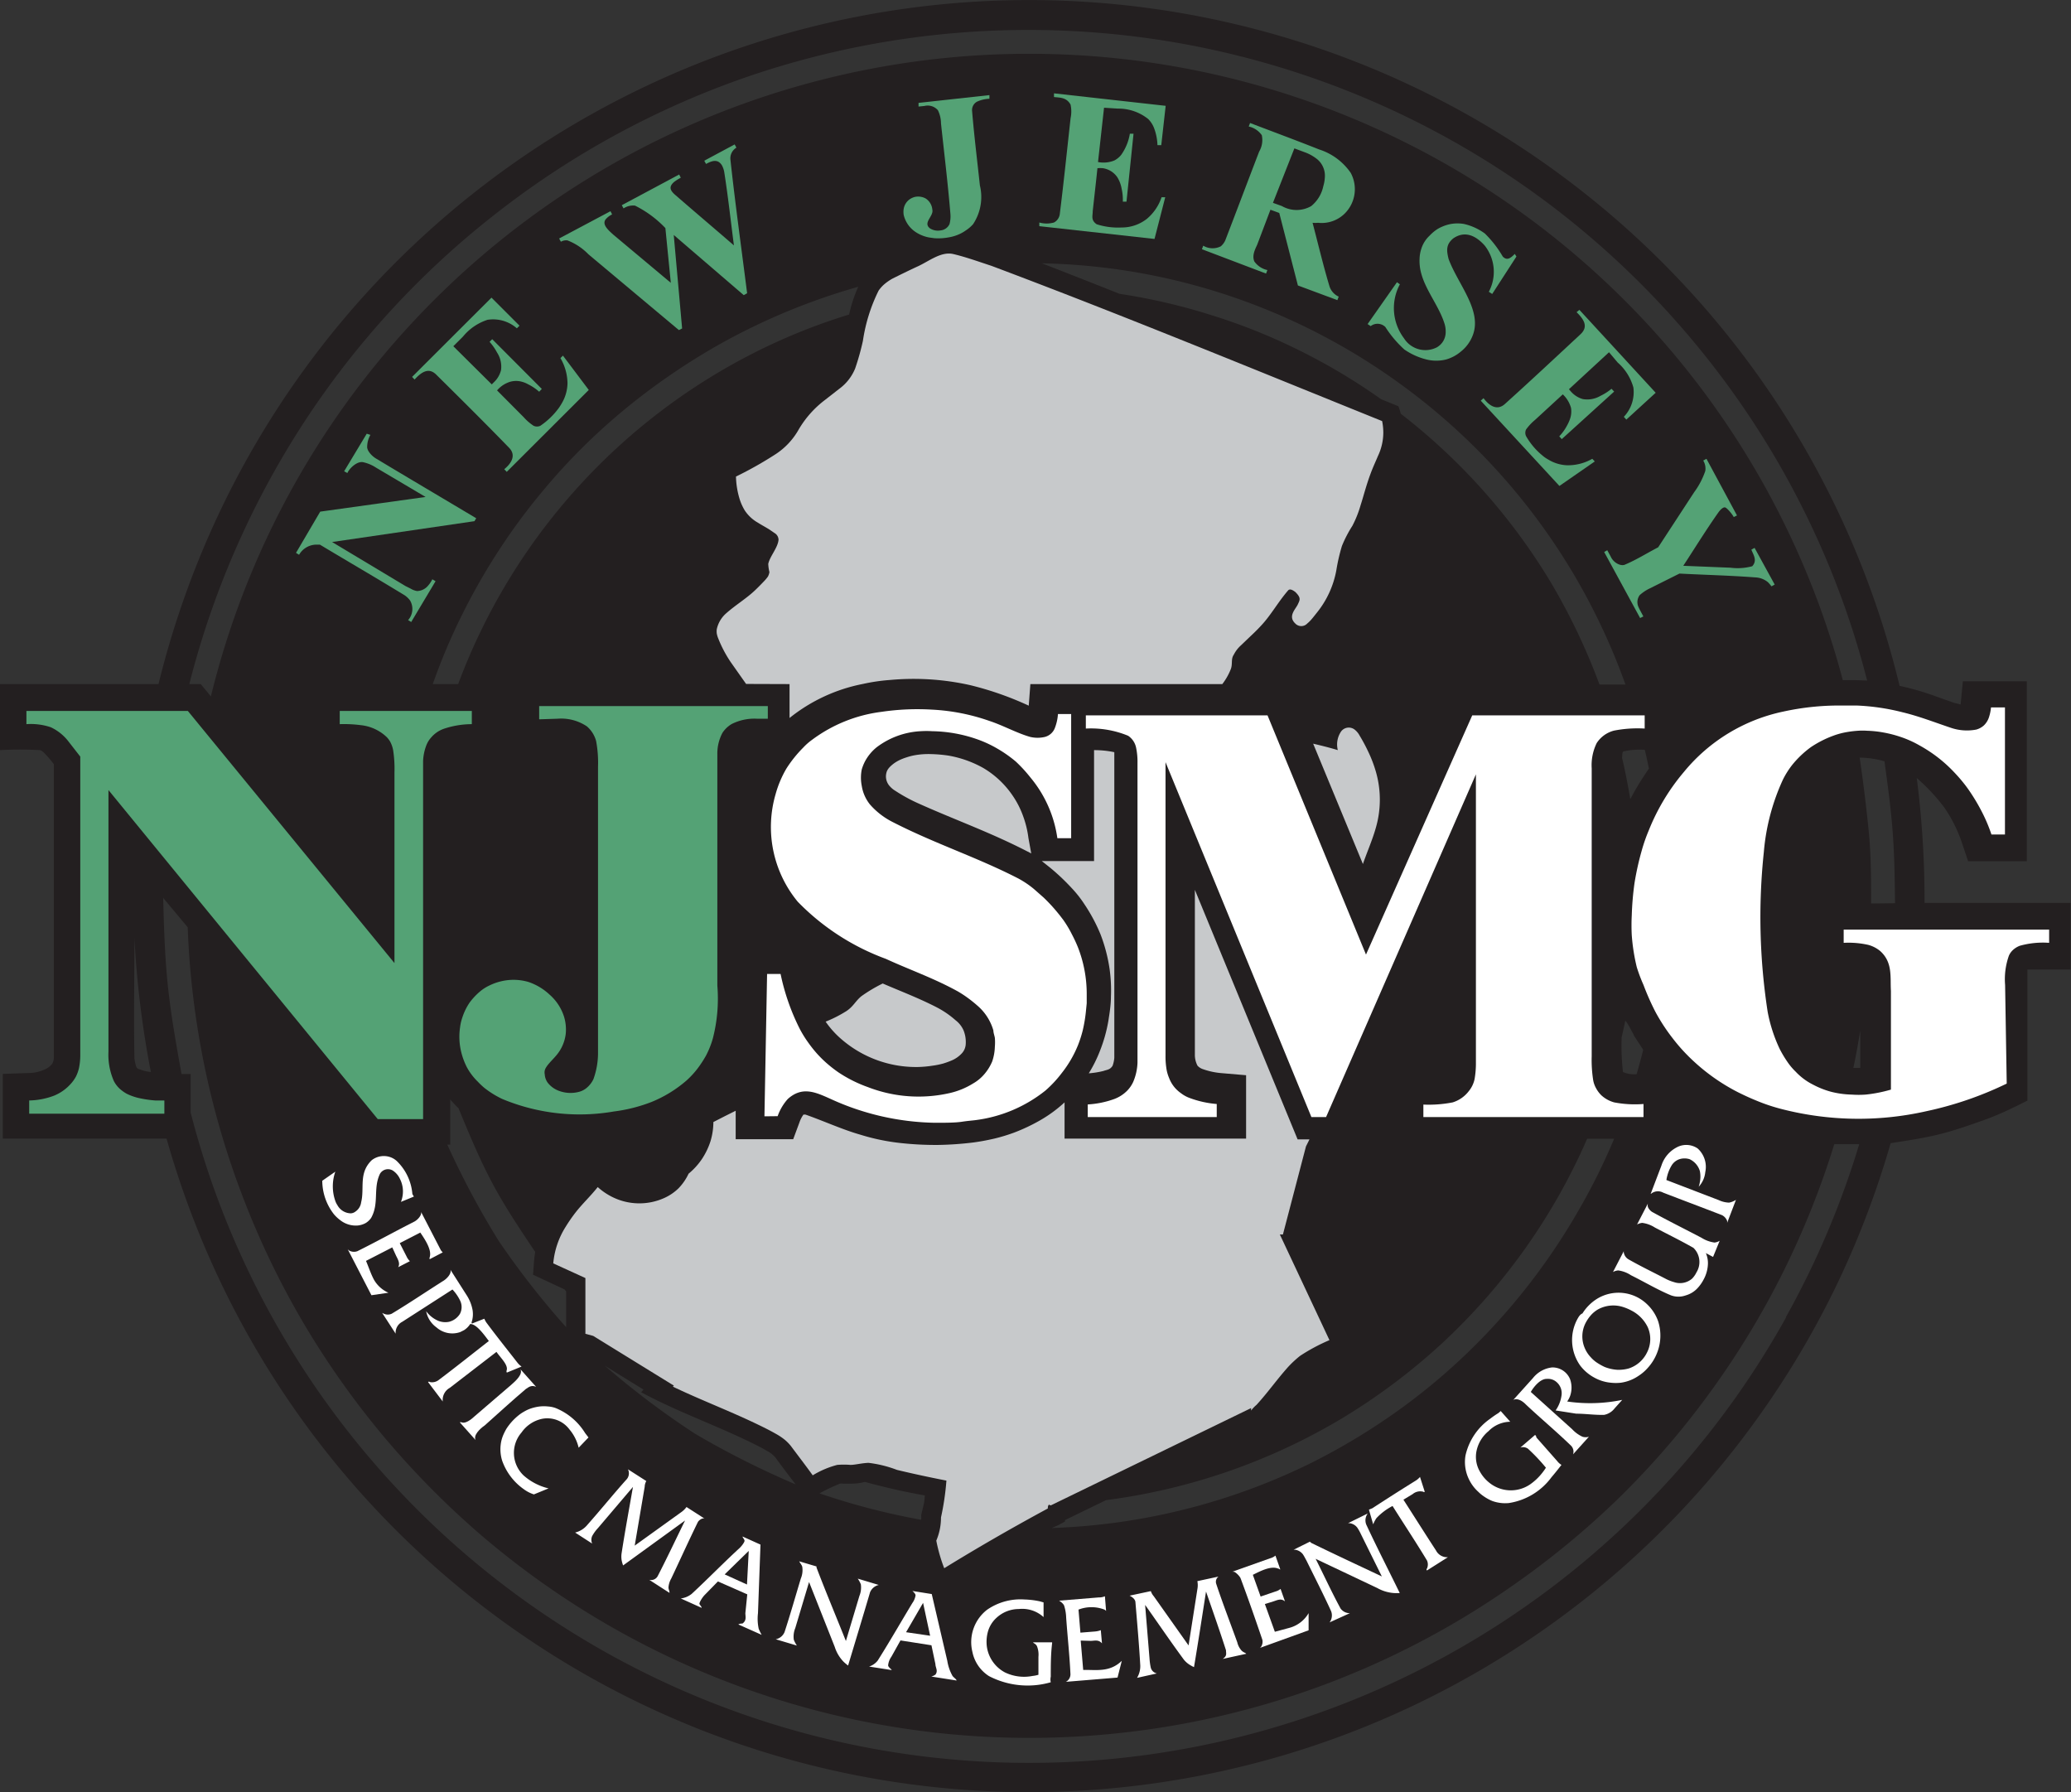<svg id="Layer_1" data-name="Layer 1" xmlns="http://www.w3.org/2000/svg" viewBox="0 0 141.12 122.1"><rect x="0" y="0" width="141.12" height="122.1" fill="#333333" stroke="none"/><defs><style>.cls-1{fill:#231f20;}.cls-1,.cls-2,.cls-3,.cls-4{fill-rule:evenodd;}.cls-2{fill:#c7c9cb;}.cls-3{fill:#54a275;}.cls-4{fill:#fff;}</style></defs><path class="cls-1" d="M19.08,101.33a61,61,0,0,0,20.27,23.79,61.06,61.06,0,0,0,69.35.15,60.93,60.93,0,0,0,15-14.66,61,61,0,0,0,5.38-9,61.85,61.85,0,0,0,3.76-9.83c1.09-.17,2.18-.33,3.25-.59s2.11-.63,3.15-1,2-.85,2.92-1.31c0-2.8,0-5.6,0-8.4,0-.18,0-.35,0-.53,1,0,2,0,2.94,0V75.41h-9.95a65.69,65.69,0,0,0-.53-8.51,13.05,13.05,0,0,1,1.87,2,9.68,9.68,0,0,1,1.22,2.45l.41,1.22h4V60.31h-4.36l-.15,1.58-.47-.12-.65-.23c-.34-.12-.87-.32-1.41-.49s-1.08-.31-1.63-.43A61,61,0,0,0,87.64,15.41a61,61,0,0,0-39.7,4.39,61.08,61.08,0,0,0-28.49,28A61.81,61.81,0,0,0,14.81,60.5H4V65A24.89,24.89,0,0,1,6.74,65a.64.64,0,0,1,.27.18,6.89,6.89,0,0,1,.67.78c0,6.67,0,13.33,0,20a.93.93,0,0,1-.1.39,1.31,1.31,0,0,1-.4.35A2.72,2.72,0,0,1,5.92,87l-1.72.06v4.41H15.36A61.9,61.9,0,0,0,19.08,101.33ZM76.13,117.8l.45-.24,0-.1,2.8-1.36a41.75,41.75,0,0,0,16.09-5.58,42.33,42.33,0,0,0,6.84-5.14,41.75,41.75,0,0,0,9.85-13.9H114A43.48,43.48,0,0,1,111.2,97a43.49,43.49,0,0,1-7.7,9.54,41.94,41.94,0,0,1-4.78,3.85,44.09,44.09,0,0,1-5.29,3.14A43.21,43.21,0,0,1,75.68,118Zm-24.77-6.23a57,57,0,0,1-6.14-4.63l2.64,1.63-.16.18c2.6,1.4,5.27,2.3,7.92,3.64.26.13.51.27.68.37a1.83,1.83,0,0,1,.55.44q.67.92,1.38,1.83A59.64,59.64,0,0,1,51.36,111.57ZM38,98.45a57.33,57.33,0,0,1-3.51-6.57h.2V88.8a7.7,7.7,0,0,0,.56.59c.71,1.72,1.42,3.44,2.29,5.08s1.91,3.18,2.94,4.72c-.09.52-.1,1-.15,1.55l2.14,1,.12.14v2.44A56.19,56.19,0,0,1,38,98.45ZM54.83,38.22A41.56,41.56,0,0,0,35.23,60.5H33.5a40.92,40.92,0,0,1,2-4.73,43,43,0,0,1,2.56-4.47,42.34,42.34,0,0,1,3.07-4.12,41.61,41.61,0,0,1,3.54-3.73,42.9,42.9,0,0,1,4-3.29A45.46,45.46,0,0,1,53,37.37a43.75,43.75,0,0,1,9.49-3.94,9.71,9.71,0,0,0-.62,1.89A40.81,40.81,0,0,0,54.83,38.22Zm28.79-5.34A43.12,43.12,0,0,1,99.36,40a43.17,43.17,0,0,1,11.69,12.69,43.61,43.61,0,0,1,3.72,7.84H113a42.69,42.69,0,0,0-3.34-7A41.63,41.63,0,0,0,99.46,42.08a5,5,0,0,0-.16-.51l-1.18-.48a41.36,41.36,0,0,0-5.54-3.31,40.3,40.3,0,0,0-6-2.41,40.87,40.87,0,0,0-6.28-1.46c-1.77-.7-3.53-1.4-5.3-2.08A43,43,0,0,1,83.62,32.88Zm30.93,32.54c0-.11,0-.32.11-.34a5.05,5.05,0,0,1,1.43-.1c.1.42.19.85.28,1.28a19,19,0,0,0-1.27,2.08c-.16-.94-.34-1.88-.56-2.81Zm.78,19c.21.33.43.65.65,1-.14.56-.29,1.11-.45,1.66a1.92,1.92,0,0,1-.93-.15,15.61,15.61,0,0,1-.09-2.37c.09-.37.17-.75.25-1.13C115,83.71,115.13,84.05,115.33,84.38Zm10.38,19.24a59,59,0,0,1-65.36,28.71A59,59,0,0,1,17,89.69V87.07l-.62,0c-.36-2-.72-4-.93-6s-.27-4-.32-6l1.67,2a57.19,57.19,0,0,0,3.79,18.46,57.1,57.1,0,0,0,4.11,8.52,57.84,57.84,0,0,0,5.46,7.72,58.7,58.7,0,0,0,6.65,6.73,57.91,57.91,0,0,0,7.67,5.54,57.41,57.41,0,0,0,36.35,7.87,57.21,57.21,0,0,0,26.27-10,57.6,57.6,0,0,0,7.27-6,56.82,56.82,0,0,0,6.17-7.16,57.51,57.51,0,0,0,4.92-8.08A58.29,58.29,0,0,0,129,91.85c.57,0,1.13,0,1.7,0A59.42,59.42,0,0,1,125.71,103.62Zm5.8-28.21c0-1.66,0-3.32-.17-5s-.37-3.3-.61-4.94a6.46,6.46,0,0,1,1.69.25c.22,1.61.44,3.21.56,4.82s.14,3.24.16,4.85Zm-1.07-15.22-.86,0A57.49,57.49,0,0,0,118,37.93,57.39,57.39,0,0,0,61,19.08,57.4,57.4,0,0,0,38.45,30,57.44,57.44,0,0,0,18.38,61.34l-.69-.84h-.78a59.47,59.47,0,0,1,7.78-17.78A58.75,58.75,0,0,1,37.82,28.43a59,59,0,0,1,17-9.27,59.09,59.09,0,0,1,28.84-2.45,59.13,59.13,0,0,1,9.45,2.37,59,59,0,0,1,17.09,9.19,59.35,59.35,0,0,1,13.19,14.25,58.79,58.79,0,0,1,7.85,17.74ZM14.14,86.91a2.51,2.51,0,0,1-.44-.1l-.26-.09a.3.3,0,0,1-.13-.11,2.73,2.73,0,0,1-.14-.62c-.05-2.73,0-5.46,0-8.19a65.79,65.79,0,0,0,1.12,9.13ZM130.77,85.4v1.25l-.47,0c.18-.84.33-1.69.47-2.54ZM66.93,116.48l-.15.64a1.71,1.71,0,0,1,0,.32,47.73,47.73,0,0,1-6.93-1.8,12.49,12.49,0,0,1,1.39-.66.57.57,0,0,1,.22,0c.14,0,.37,0,.61,0a4,4,0,0,0,.6-.06l.28-.06c1.35.37,2.71.68,4.08.92C67,116.05,67,116.26,66.93,116.48Z" transform="translate(-4.01 -13.89)"/><path class="cls-2" d="M53.4,89.94l-.78.4a4.54,4.54,0,0,1-.2,1.32,4.92,4.92,0,0,1-.58,1.2,4.71,4.71,0,0,1-.91,1,3.62,3.62,0,0,1-.69,1,3.37,3.37,0,0,1-1,.67,4.13,4.13,0,0,1-3.5-.08,4.37,4.37,0,0,1-1-.68c-.49.62-1.06,1.15-1.51,1.73a11.16,11.16,0,0,0-.69,1,5.58,5.58,0,0,0-.83,2.47l2.19,1v3.8l.53.14,5.5,3.39-.07.07c2.09,1,4.24,1.79,6.36,2.86.28.14.55.29.76.41a4.2,4.2,0,0,1,.52.36,3.11,3.11,0,0,1,.4.41c.49.66,1,1.32,1.49,2a6.22,6.22,0,0,1,1.67-.71,5.28,5.28,0,0,1,.9,0c.31,0,.75-.12,1.23-.14a8.1,8.1,0,0,1,1.94.48c1.12.27,2.25.51,3.37.73a17.88,17.88,0,0,1-.37,2.51,4,4,0,0,1-.32,1.58,10.82,10.82,0,0,0,.54,1.88c2.34-1.44,4.69-2.79,7.06-4.07,0-.09,0-.17.07-.26l.13.05,13.65-6.63V110a2.21,2.21,0,0,1,.37-.39h0c.77-.84,1.38-1.72,2.16-2.59a7.2,7.2,0,0,1,.81-.75,12.53,12.53,0,0,1,2-1.07L91.22,98l.21,0L93,92l.24-.48h-.81l-7-17q0,5.61,0,11.22a1.58,1.58,0,0,0,.18.76.86.86,0,0,0,.38.24,5,5,0,0,0,1.29.27l1.64.14v4.32H76.55V89a9.17,9.17,0,0,1-1.68,1.23,12.41,12.41,0,0,1-1.76.83,12.19,12.19,0,0,1-1.31.4c-.4.09-.8.18-1.45.27a22.55,22.55,0,0,1-2.43.17,21.91,21.91,0,0,1-2.45-.12,14.49,14.49,0,0,1-2.84-.58c-1.2-.34-2.51-.94-3.74-1.37h-.13a2,2,0,0,0-.27.52l-.43,1.16H54.14l0-1.94Z" transform="translate(-4.01 -13.89)"/><path class="cls-2" d="M57.81,60.5v2.31a11.5,11.5,0,0,1,5-2.32,12.76,12.76,0,0,1,1.84-.27,17.6,17.6,0,0,1,5.46.35,21.69,21.69,0,0,1,4,1.4l.11-1.47H87.3a4.19,4.19,0,0,0,.57-1c.15-.36,0-.7.21-1a2.14,2.14,0,0,1,.49-.64l.47-.45c.23-.22.58-.54.89-.88.69-.73,1.15-1.6,1.86-2.42.13-.13.33,0,.49.12.4.4.31.53.16.85s-.69.8-.17,1.29a.56.56,0,0,0,.82,0,2.23,2.23,0,0,0,.24-.23c.11-.12.25-.3.4-.49a6.42,6.42,0,0,0,1.34-2.91,12.63,12.63,0,0,1,.38-1.65,8.36,8.36,0,0,1,.71-1.37,7.43,7.43,0,0,0,.56-1.4c.19-.58.38-1.35.68-2.15.16-.44.36-.86.5-1.2a3.75,3.75,0,0,0,.37-1.61,4.13,4.13,0,0,0-.08-.78C89.32,39,80.43,35.33,71.56,32c-.86-.28-1.74-.6-2.59-.8s-1.69.52-2.49.87c-.56.26-1.11.53-1.67.81a3.54,3.54,0,0,0-.51.35,2.3,2.3,0,0,0-.42.46,11.4,11.4,0,0,0-1.07,3.42A16.82,16.82,0,0,1,62.28,39a3.23,3.23,0,0,1-1.08,1.38l-1,.78a6.9,6.9,0,0,0-1.77,2,4.83,4.83,0,0,1-1.56,1.67,25.63,25.63,0,0,1-2.71,1.53,5.65,5.65,0,0,0,.27,1.6,3.53,3.53,0,0,0,.33.71,2.61,2.61,0,0,0,.89.83c.25.16.52.3.79.47l.35.24a.54.54,0,0,1,.27.46c-.05.55-.59,1.12-.7,1.64a2.72,2.72,0,0,0,.08.56,1.05,1.05,0,0,1-.1.3,2.68,2.68,0,0,1-.2.25c-.14.15-.39.41-.65.66-.6.58-1.32,1-2,1.6a2,2,0,0,0-.64,1.09,1.22,1.22,0,0,0,0,.27,1.64,1.64,0,0,0,.11.37A8.34,8.34,0,0,0,53.8,59l1.05,1.49Z" transform="translate(-4.01 -13.89)"/><path class="cls-2" d="M96.88,72.76c.29-.84.66-1.67.89-2.5a6.88,6.88,0,0,0,0-3.77,8.79,8.79,0,0,0-.53-1.39A11.71,11.71,0,0,0,96.65,64a1.27,1.27,0,0,0-.31-.38.65.65,0,0,0-.94.1A1.57,1.57,0,0,0,95.17,65c-.56-.17-1.12-.31-1.68-.44Z" transform="translate(-4.01 -13.89)"/><path class="cls-2" d="M61.41,84.75a7.77,7.77,0,0,0,5.14,1.84,7.61,7.61,0,0,0,1-.09,5.33,5.33,0,0,0,.74-.15,5.62,5.62,0,0,0,.6-.22,2,2,0,0,0,.63-.44,1,1,0,0,0,.29-.59,2.13,2.13,0,0,0-.14-1,1.75,1.75,0,0,0-.54-.69,6.33,6.33,0,0,0-1.24-.86c-1.23-.64-2.48-1.11-3.73-1.65a10.16,10.16,0,0,0-1.46.87c-.39.32-.54.69-1,1a8.76,8.76,0,0,1-1.43.73A6.24,6.24,0,0,0,61.41,84.75Z" transform="translate(-4.01 -13.89)"/><path class="cls-2" d="M78.56,72.56H75l.58.46A15,15,0,0,1,77,74.36a7.76,7.76,0,0,1,.89,1.12A11.55,11.55,0,0,1,79,77.55a11,11,0,0,1,.62,2.37,10.38,10.38,0,0,1,.09,1.88c0,.58-.1,1.16-.17,1.62a10.23,10.23,0,0,1-.59,2.1,9.13,9.13,0,0,1-.75,1.5,6.05,6.05,0,0,0,1-.16c.24-.09.44-.07.62-.35a2,2,0,0,0,.12-.55c0-.14,0-.29,0-.43,0-6.8,0-13.59,0-20.39A6.59,6.59,0,0,0,78.56,65Z" transform="translate(-4.01 -13.89)"/><path class="cls-2" d="M74.09,71a6.75,6.75,0,0,0-.37-1.52A6.12,6.12,0,0,0,73,68.08a6.26,6.26,0,0,0-2-1.87,7.44,7.44,0,0,0-2.38-.84,9.53,9.53,0,0,0-1.17-.1,5.34,5.34,0,0,0-1.12.08,3.91,3.91,0,0,0-.54.14,3.62,3.62,0,0,0-.51.2,2.69,2.69,0,0,0-.35.21c-.45.34-.52.54-.55.83a1,1,0,0,0,.29.76,1.51,1.51,0,0,0,.33.27,11.32,11.32,0,0,0,1.68.91c2.52,1.13,5,2,7.6,3.37Z" transform="translate(-4.01 -13.89)"/><path class="cls-3" d="M32.84,90.14c0-8.14,0-16.27,0-24.4a3.37,3.37,0,0,1,.23-1.09,1.7,1.7,0,0,1,.31-.5,2,2,0,0,1,.86-.6,6,6,0,0,1,1.92-.32v-.9h-9v.9a8.86,8.86,0,0,1,1.45.07,3,3,0,0,1,1.75.81,1.7,1.7,0,0,1,.23.3,2,2,0,0,1,.21.6,8.28,8.28,0,0,1,.09,1.5v13L16.81,62.33h-11v.9a4.26,4.26,0,0,1,1.66.21,3.28,3.28,0,0,1,1.23,1l.78,1q0,10.17,0,20.34a4.26,4.26,0,0,1-.09.89,2.56,2.56,0,0,1-.21.58,2.47,2.47,0,0,1-.36.5,3.09,3.09,0,0,1-1.12.79,5,5,0,0,1-1.7.33v.9h9.21v-.9l-.62,0a7.55,7.55,0,0,1-1-.14,3.78,3.78,0,0,1-.95-.32,2.7,2.7,0,0,1-.33-.22,1.89,1.89,0,0,1-.54-.64,4.44,4.44,0,0,1-.37-2V67.72L29.75,90.14Z" transform="translate(-4.01 -13.89)"/><path class="cls-3" d="M42,62.86a3.14,3.14,0,0,1,2,.52,2,2,0,0,1,.63,1,8,8,0,0,1,.13,1.75c0,6.49,0,13,0,19.47a5.26,5.26,0,0,1-.31,1.81A1.74,1.74,0,0,1,44,88a1.35,1.35,0,0,1-.61.3,2.26,2.26,0,0,1-1.33-.1,1.72,1.72,0,0,1-.72-.53,1.07,1.07,0,0,1-.21-.58.59.59,0,0,1,0-.26c.06-.3.49-.68.76-1a2.77,2.77,0,0,0,.67-1.5,3,3,0,0,0-.11-1.15,3.34,3.34,0,0,0-1-1.53A3.92,3.92,0,0,0,40,80.79a3.68,3.68,0,0,0-1.06-.14,3.78,3.78,0,0,0-1.61.4,2.86,2.86,0,0,0-.57.36,4.42,4.42,0,0,0-.75.79,4,4,0,0,0-.49,1,3.24,3.24,0,0,0-.16.68,4.41,4.41,0,0,0,.08,1.7,4.81,4.81,0,0,0,.37,1,4,4,0,0,0,.75,1A5.12,5.12,0,0,0,37,88a6.3,6.3,0,0,0,1.24.77,13.7,13.7,0,0,0,7.6.85,10.78,10.78,0,0,0,2.57-.65A8.52,8.52,0,0,0,50.8,87.5a6,6,0,0,0,.76-.83,7.55,7.55,0,0,0,.57-.88,6.06,6.06,0,0,0,.46-1.17,10.87,10.87,0,0,0,.3-3.58c0-5.26,0-10.52,0-15.78a3,3,0,0,1,.35-1.44,1.92,1.92,0,0,1,.63-.6,3.44,3.44,0,0,1,1.73-.36h.73V62H40.75v.9Z" transform="translate(-4.01 -13.89)"/><path class="cls-4" d="M57,89.94a3.47,3.47,0,0,1,.69-1.17c1-.9,1.92-.45,2.93,0a17.7,17.7,0,0,0,7.09,1.62c.69,0,1.38,0,1.84-.07s.72-.08,1-.12a9.55,9.55,0,0,0,4.69-2A7.94,7.94,0,0,0,76.36,87a7.72,7.72,0,0,0,1.11-1.91,8,8,0,0,0,.32-1A10,10,0,0,0,78,82.85l.06-.6c0-.2,0-.4,0-.69a8.72,8.72,0,0,0-.6-3.13,9.43,9.43,0,0,0-.41-.88,7.42,7.42,0,0,0-.6-1c-.11-.14-.21-.28-.32-.41a11.58,11.58,0,0,0-1-1.09l-.67-.59a6.45,6.45,0,0,0-1.07-.72c-2.84-1.46-5.69-2.37-8.57-3.85a5.09,5.09,0,0,1-1.54-1.2,2.7,2.7,0,0,1-.55-1.26,2.83,2.83,0,0,1,0-1.11,3.07,3.07,0,0,1,.23-.57,3.13,3.13,0,0,1,.78-.94,5.42,5.42,0,0,1,3-1.1,6.08,6.08,0,0,1,.8,0,9.69,9.69,0,0,1,3,.53,7.94,7.94,0,0,1,1.42.65,8.75,8.75,0,0,1,1.27.89,9.82,9.82,0,0,1,1,1.09A8.25,8.25,0,0,1,76.06,71H77V62.54h-.9a3.21,3.21,0,0,1-.23,1,1,1,0,0,1-.66.56,2.19,2.19,0,0,1-1,0c-.89-.25-1.86-.79-2.78-1.09a13.9,13.9,0,0,0-3.92-.77,16.69,16.69,0,0,0-3.43.15,10,10,0,0,0-4.74,1.91,4,4,0,0,0-.6.53,8.44,8.44,0,0,0-1.14,1.42A7.25,7.25,0,0,0,56.86,68a8,8,0,0,0,1.51,7.33,16.12,16.12,0,0,0,6,3.89c1.63.75,3.26,1.31,4.91,2.22a7.66,7.66,0,0,1,.7.46c.22.16.44.34.61.49A3.51,3.51,0,0,1,71.7,84.1c0,.16.07.33.1.5a3.52,3.52,0,0,1,0,.61,3.38,3.38,0,0,1-.18,1,3.26,3.26,0,0,1-.53.86,2.85,2.85,0,0,1-.77.64,5.18,5.18,0,0,1-1.57.65,9.55,9.55,0,0,1-5.6-.4,9.12,9.12,0,0,1-2-1,8.94,8.94,0,0,1-.82-.64,7.7,7.7,0,0,1-.7-.7,8.68,8.68,0,0,1-.55-.7,7.84,7.84,0,0,1-.57-.92,15.1,15.1,0,0,1-1.31-3.75h-.92l-.18,9.7Z" transform="translate(-4.01 -13.89)"/><path class="cls-4" d="M104.58,66.65c0,6.59,0,13.17,0,19.76a6.2,6.2,0,0,1-.09,1,1.9,1.9,0,0,1-.4.83A2.19,2.19,0,0,1,103,89a8.5,8.5,0,0,1-2,.15V90h15v-.89A7.47,7.47,0,0,1,114,89a2.13,2.13,0,0,1-.87-.48,2,2,0,0,1-.36-.48,1.73,1.73,0,0,1-.2-.56,8.82,8.82,0,0,1-.1-1.62c0-6.54,0-13.08,0-19.62a3.42,3.42,0,0,1,.34-1.72,2,2,0,0,1,1.18-.85,8.35,8.35,0,0,1,2.09-.14v-.9H104.33l-7.24,16.3-6.71-16.3H78v.9a6.64,6.64,0,0,1,2.88.49,1.28,1.28,0,0,1,.54.79,4.68,4.68,0,0,1,.1,1.07c0,6.8,0,13.61,0,20.42a3.67,3.67,0,0,1-.29,1.3,2.13,2.13,0,0,1-.41.6,2.43,2.43,0,0,1-.88.57,6.33,6.33,0,0,1-1.81.37V90h8.79v-.89a6.81,6.81,0,0,1-1.82-.4,2.2,2.2,0,0,1-.61-.33,2.28,2.28,0,0,1-.49-.46,2.24,2.24,0,0,1-.33-.59,2.61,2.61,0,0,1-.19-.71,5.13,5.13,0,0,1-.05-.8v-20L93.37,90h1Z" transform="translate(-4.01 -13.89)"/><path class="cls-4" d="M140.64,81a4.78,4.78,0,0,1,.26-2,1.2,1.2,0,0,1,.23-.34,1.45,1.45,0,0,1,.51-.33,5.83,5.83,0,0,1,2-.2v-.9h-14v.9a6.09,6.09,0,0,1,1.68.14,2.16,2.16,0,0,1,.81.42c.87.78.67,1.8.73,2.72v6.72a9.62,9.62,0,0,1-1.73.34,6.64,6.64,0,0,1-.94,0,6.37,6.37,0,0,1-1.36-.18,5.81,5.81,0,0,1-1.26-.49,4.21,4.21,0,0,1-1.2-.89,4.3,4.3,0,0,1-.48-.55,7.93,7.93,0,0,1-.61-1,10.39,10.39,0,0,1-.82-2.53,42.26,42.26,0,0,1-.26-10.89,14.69,14.69,0,0,1,1.3-4.93,5.79,5.79,0,0,1,.63-1,6.74,6.74,0,0,1,1.27-1.21,7.14,7.14,0,0,1,1.5-.77,5.14,5.14,0,0,1,.7-.21,7.09,7.09,0,0,1,1-.14,4.59,4.59,0,0,1,.65,0,7.29,7.29,0,0,1,1.11.12,8,8,0,0,1,1.1.28,7.15,7.15,0,0,1,1.35.6,9.56,9.56,0,0,1,2.38,1.85c.18.19.36.39.53.6a8.61,8.61,0,0,1,.57.77,13,13,0,0,1,.77,1.31,10.93,10.93,0,0,1,.65,1.54h.92V62.09h-.95a3.14,3.14,0,0,1-.15.7,1.36,1.36,0,0,1-.33.52,1.28,1.28,0,0,1-.53.29,3.38,3.38,0,0,1-1.69-.11c-1.11-.37-2.17-.79-3.33-1.07a15.08,15.08,0,0,0-3.13-.46c-.35,0-.7,0-1.14,0a17.76,17.76,0,0,0-3.84.41,11.92,11.92,0,0,0-6.79,4.12,14.4,14.4,0,0,0-2.4,4,11.31,11.31,0,0,0-.47,1.35,19.42,19.42,0,0,0-.49,2.2,20,20,0,0,0-.19,2.22,13,13,0,0,0,0,1.35,13.24,13.24,0,0,0,.34,2.17A10.81,10.81,0,0,0,116,81a17.23,17.23,0,0,0,.8,1.81,12.62,12.62,0,0,0,1.17,1.8,12.16,12.16,0,0,0,1.45,1.59,13.39,13.39,0,0,0,3,2.1c.44.22.9.43,1.25.57a12.36,12.36,0,0,0,1.61.55,21,21,0,0,0,10,.18,24,24,0,0,0,5.47-1.88Z" transform="translate(-4.01 -13.89)"/><path class="cls-4" d="M32.11,95.25A3.52,3.52,0,0,0,31.05,93a1.29,1.29,0,0,0-.37-.24,1.34,1.34,0,0,0-1.34.18c-.91.88-.48,1.9-.72,2.86a.9.9,0,0,1-.39.64.57.57,0,0,1-.31.12A1.06,1.06,0,0,1,27,96a1.21,1.21,0,0,1-.14-.28,3,3,0,0,1,0-2l-.89.62a3.73,3.73,0,0,0,.8,2.29,2.65,2.65,0,0,0,.43.4,1.71,1.71,0,0,0,1.17.36,1.41,1.41,0,0,0,.56-.17,1.23,1.23,0,0,0,.37-.35c.56-1,.12-2,.6-3a.63.63,0,0,1,.94-.18,1.34,1.34,0,0,1,.42.52,1.88,1.88,0,0,1,.19,1.11,1.93,1.93,0,0,1-.12.46l.88-.36A1.5,1.5,0,0,0,32.11,95.25Z" transform="translate(-4.01 -13.89)"/><path class="cls-4" d="M31,99.45c.13.26.29.53.14.78v0l.8-.41a1.09,1.09,0,0,1-.23-.33l-.46-.9,1.4-.72c.37.54.77,1.18.65,1.64,0,.06-.06.12,0,.17l.88-.46a.87.87,0,0,1-.13-.15l-1.35-2.61h0c.07.21-.23.56-.49.68-1.28.65-2.56,1.36-3.85,2a.67.67,0,0,1-.46,0A.41.41,0,0,1,27.7,99h0l1.62,3.14,1.16-.17v0a2.11,2.11,0,0,1-1-.91c-.21-.4-.35-.84-.53-1.26l1.79-.92Z" transform="translate(-4.01 -13.89)"/><path class="cls-4" d="M36.14,104a1.76,1.76,0,0,0,.07-.86,2.77,2.77,0,0,0-.4-1L34.7,100.4h0c.1.25-.24.63-.53.79-1.15.73-2.32,1.52-3.47,2.21a.63.63,0,0,1-.53,0,.67.67,0,0,1-.12-.06h0l.92,1.42,0,0a.83.83,0,0,1,.45-.81l3.42-2.2a2.92,2.92,0,0,1,.51.73,1,1,0,0,1,0,.93,1.22,1.22,0,0,1-.74.54,1.29,1.29,0,0,1-.72-.06,2,2,0,0,1-.84-.66,1.75,1.75,0,0,0,.7,1.1,1.63,1.63,0,0,0,1.62.32l.26-.13a1.39,1.39,0,0,0,.42-.42c.42,0,.91.68,1.27,1.16-1.13.88-2.28,1.8-3.41,2.65a.74.74,0,0,1-.59.15s-.1-.07-.14,0l1,1.32h0a.94.94,0,0,1,.48-.93L37.84,106c.26.38.74.82.71,1.18,0,.06-.06.16,0,.23l1-.41a1.33,1.33,0,0,1-.3-.29c-.71-.91-1.44-1.82-2.12-2.74a2.53,2.53,0,0,1-.12-.23l-.84.33Z" transform="translate(-4.01 -13.89)"/><path class="cls-4" d="M36.37,110.37c-.28.27-.65.52-.88.44-.05,0-.1-.06-.14,0l1.07,1.2h0c-.17-.32.27-.76.62-1,.93-.83,1.87-1.69,2.8-2.48.28-.2.43-.26.7-.15l0,0-1.07-1.2,0,0c.18.32-.27.76-.62,1.06Z" transform="translate(-4.01 -13.89)"/><path class="cls-4" d="M43.88,111.53a4.24,4.24,0,0,0-2-1.7,1.87,1.87,0,0,0-.52-.11,2.69,2.69,0,0,0-.58,0,3.16,3.16,0,0,0-.58.13,2.48,2.48,0,0,0-.48.22,2.6,2.6,0,0,0-.42.29,3.83,3.83,0,0,0-.79.89,4.11,4.11,0,0,0-.21.42,2.36,2.36,0,0,0-.17.64,2.6,2.6,0,0,0,.1,1.11,4,4,0,0,0,1.45,1.92,2.42,2.42,0,0,0,.71.37l1-.41a3.92,3.92,0,0,1-1.7-.88,2.12,2.12,0,0,1-.14-2.93,2.28,2.28,0,0,1,1.4-.93,1.88,1.88,0,0,1,1.86.72,3,3,0,0,1,.63,1.25l.67-.7Z" transform="translate(-4.01 -13.89)"/><path class="cls-4" d="M47.94,115.19a.82.82,0,0,1,.11-.39L46.8,114a.62.62,0,0,1-.07.66c-.9,1-1.77,2.08-2.7,3.13a1.56,1.56,0,0,1-.83.52l1.16.75a.64.64,0,0,1,0-.51,2.67,2.67,0,0,1,.4-.55l2.38-2.8c-.26,1.5-.54,3-.77,4.5a1.56,1.56,0,0,0,0,.5,2.13,2.13,0,0,0,.1.35l4.22-3.06c-.62,1.26-1.21,2.52-1.86,3.78a.51.51,0,0,1-.58.26l0,0,1.38.89c0-.16-.06-.21-.07-.36a1.42,1.42,0,0,1,.19-.62c.61-1.29,1.19-2.57,1.82-3.86.09-.13.3-.28.45-.22l0,0-1.23-.79a1.61,1.61,0,0,1-.4.38l-3.13,2.25Z" transform="translate(-4.01 -13.89)"/><path class="cls-4" d="M54.8,123.8c0,.23.1.5-.2.71-.09,0-.17,0-.28.06l1.59.71a3.86,3.86,0,0,1-.2-.41,3.2,3.2,0,0,1-.05-1.07l.17-4.67-1.22-.55c0,.09.16.21.13.32s-.19.33-.34.47c-1.09,1-2.19,2.13-3.26,3.12a1.48,1.48,0,0,1-.74.31l1.42.64c0-.1-.14-.2-.15-.28s.18-.42.37-.61l.89-.91,2,.88Zm-1.41-2.64,1.64-1.6-.12,2.29Z" transform="translate(-4.01 -13.89)"/><path class="cls-4" d="M60.89,126.1a2.57,2.57,0,0,0,.59,1,3,3,0,0,0,.32.27c.5-1.66,1-3.31,1.5-5a.85.85,0,0,1,.59-.49v0l-1.43-.43a2.15,2.15,0,0,1,.21.39,1.53,1.53,0,0,1-.1.79l-.92,3.07c-.66-1.66-1.36-3.32-2-5a.19.19,0,0,1,0-.08l-1.18-.35c.06.13.19.26.21.39a1.48,1.48,0,0,1-.1.78c-.37,1.22-.71,2.43-1.11,3.65a.82.82,0,0,1-.6.49v0l1.44.43a1.93,1.93,0,0,1-.21-.4,1.53,1.53,0,0,1,.1-.79l.94-3.14Z" transform="translate(-4.01 -13.89)"/><path class="cls-4" d="M67.75,127.27c0,.24.2.46,0,.72a.88.88,0,0,1-.28.13v0l1.72.27c0-.09-.23-.22-.29-.34a3.07,3.07,0,0,1-.34-1l-1.06-4.55-1.32-.21s.26.2.21.34a1.2,1.2,0,0,1-.21.48c-.79,1.31-1.53,2.6-2.36,3.92a1.22,1.22,0,0,1-.59.41v0l1.54.24c0-.06-.26-.2-.24-.34a1.21,1.21,0,0,1,.22-.57l.62-1.11,2.11.33Zm-2-2.17,1.16-2,.48,2.24Z" transform="translate(-4.01 -13.89)"/><path class="cls-4" d="M74.88,123a5.69,5.69,0,0,0-1.06-.13,4,4,0,0,0-2.55.7,2.79,2.79,0,0,0-1,2.87,2.55,2.55,0,0,0,1.13,1.65,5.71,5.71,0,0,0,4.21.42.84.84,0,0,1,0-.38c0-.75,0-1.51.09-2.26a.24.24,0,0,0,0-.08l-1.29,0c0,.06.17.08.26.26a1.58,1.58,0,0,1,.1.73l0,1.22a2.18,2.18,0,0,1-.4.08,3,3,0,0,1-1.88-.24,2.36,2.36,0,0,1-1.24-1.8,2.61,2.61,0,0,1,.06-.91,2,2,0,0,1,.59-1,2.24,2.24,0,0,1,1.53-.61,2.16,2.16,0,0,1,1.69.55h0l0-1Z" transform="translate(-4.01 -13.89)"/><path class="cls-4" d="M78.33,125.69c.26,0,.53-.11.77.17h0l-.08-.9a1.38,1.38,0,0,1-.39.09l-1,.08-.13-1.57a2.45,2.45,0,0,1,1.77,0,.48.48,0,0,1,.11.09h0l-.08-1a1,1,0,0,1-.42.08l-2.7.22s.31.19.35.37a3,3,0,0,1,.13.79c.09,1.27.23,2.54.29,3.81a.58.58,0,0,1-.31.56v0l3.52-.29.29-1.14c-.83.8-1.74.6-2.63.62l-.17-2Z" transform="translate(-4.01 -13.89)"/><path class="cls-4" d="M82.63,122.65a1,1,0,0,1-.2-.35l-1.45.31s.39.17.4.45c.12,1.44.25,2.88.33,4.32a1.55,1.55,0,0,1-.22.83l1.35-.3s-.34-.06-.42-.42a4,4,0,0,1-.08-.59l-.3-3.66c.88,1.24,1.72,2.48,2.64,3.73a1.63,1.63,0,0,0,.38.34,2.88,2.88,0,0,0,.31.17c.29-1.72.55-3.43.82-5.15.46,1.33.93,2.66,1.36,4,0,.23.09.37-.22.59v0l1.6-.35c-.05-.07-.17-.08-.31-.21a1.26,1.26,0,0,1-.3-.57c-.48-1.33-1-2.67-1.44-4a.44.44,0,0,1,.16-.48v0l-1.44.31a1.45,1.45,0,0,1,0,.55L85,126Z" transform="translate(-4.01 -13.89)"/><path class="cls-4" d="M90.78,123c.26-.08.52-.23.79,0h0l-.3-.85a1,1,0,0,1-.36.18l-1,.34-.53-1.48c.56-.28,1.23-.62,1.71-.43.06,0,.11.07.16.06l-.33-.94a1,1,0,0,1-.38.19l-2.56.91s0,0,.1,0,.41.29.47.46c.52,1.39,1,2.77,1.48,4.18a.64.64,0,0,1-.08.46.38.38,0,0,1-.09.09v0l3.32-1.2V123.8h0a2.16,2.16,0,0,1-1.3,1l-1,.27-.68-1.89Z" transform="translate(-4.01 -13.89)"/><path class="cls-4" d="M97.86,122.09a2.71,2.71,0,0,0,1.11.34,3.17,3.17,0,0,0,.42,0c-.76-1.56-1.56-3.11-2.28-4.66a.78.78,0,0,1,.1-.76v0l-1.34.66s0,0,.09,0a.78.78,0,0,1,.54.31,3.37,3.37,0,0,1,.25.45l1.42,2.87c-1.59-.75-3.18-1.49-4.78-2.27a.4.4,0,0,1-.12-.1l-1.11.55s0,0,.09,0a.8.8,0,0,1,.54.31c.1.15.17.3.25.44.56,1.14,1.15,2.29,1.67,3.43a.8.8,0,0,1-.1.77v0L96,123.8s0,0-.1,0a.78.78,0,0,1-.54-.31c-.61-1.12-1.13-2.26-1.7-3.39Z" transform="translate(-4.01 -13.89)"/><path class="cls-4" d="M100.27,115.69a.8.8,0,0,1,.69-.17c.05,0,.09.08.13,0l-.32-1a1.24,1.24,0,0,1-.32.27c-1,.62-2,1.26-2.92,1.86l-.24.1.29,1a2.16,2.16,0,0,1,.22-.42,4,4,0,0,1,1.1-.83c.78,1.24,1.61,2.49,2.35,3.72a.67.67,0,0,1,0,.53s-.08.1,0,.14l1.42-.9,0,0a.85.85,0,0,1-.81-.46c-.75-1.15-1.48-2.31-2.22-3.46Z" transform="translate(-4.01 -13.89)"/><path class="cls-4" d="M106.11,110.17a6,6,0,0,0-.55.38,4.15,4.15,0,0,0-1.69,2.51,2.68,2.68,0,0,0,.24,1.63,2.72,2.72,0,0,0,.64.85,2.34,2.34,0,0,0,.35.29,3,3,0,0,0,.6.33,2.59,2.59,0,0,0,1.12.14,4.44,4.44,0,0,0,2.91-1.76c.24-.28.46-.56.68-.84a1,1,0,0,1-.29-.26l-1.42-1.61s0-.11-.09-.17l-1,.86v0a.58.58,0,0,1,.52.08,12.52,12.52,0,0,1,1.22,1.29,3.33,3.33,0,0,1-.24.34,3.8,3.8,0,0,1-.84.8,2.33,2.33,0,0,1-2.83-.16,2.52,2.52,0,0,1-.58-.7,2,2,0,0,1-.23-1.46,2.38,2.38,0,0,1,.81-1.31,2.11,2.11,0,0,1,1.48-.64l-.65-.73Z" transform="translate(-4.01 -13.89)"/><path class="cls-4" d="M107.09,109.29c.27-.16.61,0,.9.3,1,.94,2.09,1.85,3.08,2.81a.58.58,0,0,1,.13.58l0,0,1.08-1.2a.73.73,0,0,1-.44,0,2.22,2.22,0,0,1-.7-.51l-2.82-2.54c.23-.4.68-.91,1.1-.89a.87.87,0,0,1,.66.22,1,1,0,0,1,.33.93,2.29,2.29,0,0,1-.4,1l1.41.22c.63,0,1.26.1,1.9.08a1.18,1.18,0,0,0,.71-.44l.52-.58a10.76,10.76,0,0,1-3.75.11A1.68,1.68,0,0,0,111,109a1.73,1.73,0,0,0,0-1.13,1.29,1.29,0,0,0-1.24-.81,1.94,1.94,0,0,0-1.29.72l-1.35,1.5Z" transform="translate(-4.01 -13.89)"/><path class="cls-4" d="M111.52,103.72a3,3,0,0,0,.18,3.23,3,3,0,0,0,1,.83,2.82,2.82,0,0,0,1.07.32,3.07,3.07,0,0,0,.69,0,2.82,2.82,0,0,0,1.19-.46,3,3,0,0,0,.65-.56,3.25,3.25,0,0,0,.62-1,3.2,3.2,0,0,0,.08-2.16,2.94,2.94,0,0,0-.74-1.15,2.8,2.8,0,0,0-3.42-.39,3.11,3.11,0,0,0-1,1C111.69,103.44,111.6,103.58,111.52,103.72Zm.87-.19a2,2,0,0,1,.5-.42,2.17,2.17,0,0,1,1.74-.16,3.37,3.37,0,0,1,.56.24,2.49,2.49,0,0,1,1.1,1.13,2,2,0,0,1-.06,1.74,2.11,2.11,0,0,1-1.24,1.07,2.56,2.56,0,0,1-.78.09,2.82,2.82,0,0,1-.85-.19,3.68,3.68,0,0,1-.46-.25,2.15,2.15,0,0,1-.49-.41,2.09,2.09,0,0,1-.4-.6,2,2,0,0,1,.06-1.77A2.59,2.59,0,0,1,112.39,103.53Z" transform="translate(-4.01 -13.89)"/><path class="cls-4" d="M121.19,98.43a.86.86,0,0,1-.35.12,2.19,2.19,0,0,1-.88-.32c-1.12-.59-2.24-1.14-3.38-1.77a.77.77,0,0,1-.28-.33.47.47,0,0,1,0-.24h0l-.74,1.43a1,1,0,0,1,.35-.11,2.1,2.1,0,0,1,.87.32c.88.46,1.74.88,2.62,1.38a1.34,1.34,0,0,1,.21,1.67,1.6,1.6,0,0,1-.3.43,1.26,1.26,0,0,1-1.22.24,3,3,0,0,1-.56-.22c-.86-.45-1.7-.85-2.56-1.34a.67.67,0,0,1-.31-.44.24.24,0,0,1,0-.12l0,0-.74,1.43a.84.84,0,0,1,.36-.11,2.08,2.08,0,0,1,.87.33c.91.45,1.83,1,2.73,1.37a1.48,1.48,0,0,0,1,0,1.74,1.74,0,0,0,.79-.48,2.64,2.64,0,0,0,.42-.59,2.39,2.39,0,0,0,.3-1.08,1.72,1.72,0,0,0-.14-.73l.49.26Z" transform="translate(-4.01 -13.89)"/><path class="cls-4" d="M116.51,95.23a.74.74,0,0,1,.83-.08c1.32.51,2.63,1,4,1.53a.72.72,0,0,1,.36.4.69.69,0,0,1,0,.13h0l.6-1.57a1.26,1.26,0,0,1-.47.19,1.76,1.76,0,0,1-.7-.17l-3.57-1.37a2.72,2.72,0,0,1,.36-1,1,1,0,0,1,.53-.42,1.16,1.16,0,0,1,.69,0,1.3,1.3,0,0,1,.7.81,1.89,1.89,0,0,1,0,.75,1.67,1.67,0,0,1-.08.32,1.72,1.72,0,0,0,.45-1,1.69,1.69,0,0,0-.52-1.61A1.37,1.37,0,0,0,118.4,92a2.13,2.13,0,0,0-1.18,1.31l-.73,1.92Z" transform="translate(-4.01 -13.89)"/><path class="cls-3" d="M24.18,51.56l.21.13A1.37,1.37,0,0,1,25.5,51l.31,0c1.93,1.16,3.86,2.28,5.79,3.46a1.62,1.62,0,0,1,.35.34,1.14,1.14,0,0,1-.13,1.34l.21.13,1.66-2.78-.22-.13a1.92,1.92,0,0,1-.28.42,1,1,0,0,1-.76.38A1.22,1.22,0,0,1,32,54l-.36-.18-5-3,9.7-1.42.12-.2c-2.28-1.36-4.55-2.7-6.83-4.07-.3-.18-.63-.55-.6-.82a1.67,1.67,0,0,1,.22-.79L29,43.44,27.46,46l.22.12c.16-.36.71-.85,1.11-.73a2.63,2.63,0,0,1,.84.36l3.38,2-7.18,1Z" transform="translate(-4.01 -13.89)"/><path class="cls-3" d="M35.56,36.82a3.6,3.6,0,0,1,1.67-1.14,2.45,2.45,0,0,1,2,.58l.18-.18-1.91-1.91-5.41,5.4.17.18c.51-.56,1-.84,1.51-.3,1.65,1.63,3.33,3.3,4.93,4.95.46.47.23,1-.33,1.46l.17.18,5.59-5.58-1.76-2.34-.17.17A3.49,3.49,0,0,1,42.68,40a2.77,2.77,0,0,1-.34,1.28,4.46,4.46,0,0,1-.24.39,5.11,5.11,0,0,1-1.27,1.23.54.54,0,0,1-.46,0,3.32,3.32,0,0,1-.67-.58l-1.82-1.83a1.91,1.91,0,0,1,.9-.59,1.47,1.47,0,0,1,.79,0,1.85,1.85,0,0,1,.44.18,3.44,3.44,0,0,1,.74.5l.18-.19L37.55,37l-.18.18a3.72,3.72,0,0,1,.51.73,1.76,1.76,0,0,1,.27,1.2,1.71,1.71,0,0,1-.5.84l-.13.13L34.9,37.48Z" transform="translate(-4.01 -13.89)"/><path class="cls-3" d="M52,24.84l.12.22c.33-.17.77-.4,1.08.09a1.49,1.49,0,0,1,.16.46c.26,1.65.44,3.31.66,5-1.33-1.15-2.64-2.26-4-3.44-.33-.29-.47-.54-.08-.88A2.85,2.85,0,0,1,50.4,26l-.11-.22-3.91,2.09.12.22a1.17,1.17,0,0,1,.78-.19,7.39,7.39,0,0,1,2.07,1.53l.37,3.73-3.93-3.29c-.36-.33-.84-.74-.44-1.11a1.25,1.25,0,0,1,.37-.26l-.11-.22-3.5,1.86.12.22a.72.72,0,0,1,.45-.09,4,4,0,0,1,1.43.95l6.16,5.16.22-.11-.57-6.37L54.69,34l.23-.13c-.38-3-.81-6.08-1.14-9.12a.85.85,0,0,1,.41-.8l-.12-.22Z" transform="translate(-4.01 -13.89)"/><path class="cls-3" d="M67,21.11a.92.92,0,0,1,.92.29,2.09,2.09,0,0,1,.21.9c.22,2.05.47,4.09.64,6.14a2,2,0,0,1-.06.72.75.75,0,0,1-.62.43,1,1,0,0,1-.71-.14c-.51-.39.27-.83.16-1.28a1,1,0,0,0-.46-.76,1.07,1.07,0,0,0-.74-.1,1.11,1.11,0,0,0-.36.17,1,1,0,0,0-.39.63,1.33,1.33,0,0,0,0,.43,1.93,1.93,0,0,0,.86,1.19,2.46,2.46,0,0,0,.87.34l.36.05a3.78,3.78,0,0,0,.93-.05,2.91,2.91,0,0,0,.8-.24,2.47,2.47,0,0,0,.41-.24,2.35,2.35,0,0,0,.5-.43,3.35,3.35,0,0,0,.46-2.64c-.18-1.69-.39-3.37-.53-5.06a.65.65,0,0,1,.33-.64,2.16,2.16,0,0,1,.85-.2l0-.25-4.83.53,0,.25Z" transform="translate(-4.01 -13.89)"/><path class="cls-3" d="M80.18,21.29a3.24,3.24,0,0,1,2.07.71,1.77,1.77,0,0,1,.4.62,3.56,3.56,0,0,1,.23,1.16l.26,0,.3-2.68-7.61-.85,0,.25c.36.05.85,0,1.13.52a2.24,2.24,0,0,1,0,.93c-.24,2.16-.46,4.32-.73,6.48a.76.76,0,0,1-.4.62,1.84,1.84,0,0,1-1,0l0,.25,7.85.87.73-2.84-.25,0a3.28,3.28,0,0,1-1,1.47,2.77,2.77,0,0,1-1.73.59,4.74,4.74,0,0,1-1.69-.22c-.41-.28-.27-.56-.27-.9.11-1,.22-1.95.32-2.92a2.21,2.21,0,0,1,.37,0,1.45,1.45,0,0,1,1,.64,2.22,2.22,0,0,1,.28.76,3.43,3.43,0,0,1,.08.88l.25,0L81.25,23,81,23a3.47,3.47,0,0,1-.59,1.44,1.46,1.46,0,0,1-.46.38,1.94,1.94,0,0,1-1.12.11l.41-3.7Z" transform="translate(-4.01 -13.89)"/><path class="cls-3" d="M91.18,28.4l1.27,4.94,2.69,1,.09-.24a1.16,1.16,0,0,1-.63-.71c-.43-1.43-.77-2.88-1.15-4.32a2.43,2.43,0,0,0,.38,0,2.23,2.23,0,0,0,1.84-.66,2.34,2.34,0,0,0,.38-2.74,4.14,4.14,0,0,0-2.16-1.6c-1.56-.62-3.13-1.2-4.7-1.8l-.09.24a1.47,1.47,0,0,1,.89.59,1.56,1.56,0,0,1-.18,1.12c-.77,2-1.52,4-2.31,6.05a1.17,1.17,0,0,1-.3.4A1.24,1.24,0,0,1,86,30.63l-.09.24,4.37,1.66.09-.24a1.46,1.46,0,0,1-.89-.59c-.15-.36,0-.73.19-1.12l.91-2.4Zm1.7-4.15a3,3,0,0,1,.9.5,1.46,1.46,0,0,1,.51,1.15,2.61,2.61,0,0,1-.11.68,2.36,2.36,0,0,1-.82,1.35,2,2,0,0,1-2,0l-.61-.22L92.21,24Z" transform="translate(-4.01 -13.89)"/><path class="cls-3" d="M107.23,31.19c-.27.27-.52.49-.82.18a7.44,7.44,0,0,0-1.22-1.57,3.88,3.88,0,0,0-1.42-.65,2.63,2.63,0,0,0-.89,0,2.78,2.78,0,0,0-.59.18,2.32,2.32,0,0,0-.38.2,3,3,0,0,0-.49.42,2.05,2.05,0,0,0-.55.86,2.45,2.45,0,0,0-.13.72,3.22,3.22,0,0,0,.14,1.08c.33,1.14,1.25,2.25,1.58,3.4a1.7,1.7,0,0,1,.06.48,1.19,1.19,0,0,1-.61,1.07,1.72,1.72,0,0,1-2.23-.62,3.42,3.42,0,0,1-.28-3.68l-.2-.14-2,2.85.21.14a.76.76,0,0,1,1,.06,7.6,7.6,0,0,0,1.29,1.53,4.61,4.61,0,0,0,1.5.68,2.76,2.76,0,0,0,1.36,0,2.72,2.72,0,0,0,1-.54,2.58,2.58,0,0,0,.8-1.09c.67-1.7-1-3.48-1.64-5.21-.15-.59-.18-1,.32-1.41.67-.46,1.4-.33,2.13.48a2.89,2.89,0,0,1,.29,3.16l.23.15,1.65-2.55Z" transform="translate(-4.01 -13.89)"/><path class="cls-3" d="M114.24,38.59a3.5,3.5,0,0,1,1.07,1.7,2.44,2.44,0,0,1-.65,2l.17.19,2-1.83L111.63,35l-.19.16c.52.51.82,1,.25,1.52-1.71,1.59-3.43,3.2-5.14,4.74-.48.43-1,.2-1.45-.4l-.19.17L110.27,47l2.41-1.67-.17-.18a3.33,3.33,0,0,1-1.73.44,2.63,2.63,0,0,1-1.27-.39,2.18,2.18,0,0,1-.38-.26A4.75,4.75,0,0,1,108,43.61a.52.52,0,0,1,0-.46,3.58,3.58,0,0,1,.61-.65l1.89-1.74a2,2,0,0,1,.56.92,1.56,1.56,0,0,1-.08.79,2.76,2.76,0,0,1-.2.43,3.29,3.29,0,0,1-.52.72l.17.19L114,40.57l-.18-.19a3.64,3.64,0,0,1-.75.48,1.78,1.78,0,0,1-1.21.22,1.69,1.69,0,0,1-.82-.53l-.12-.14,2.73-2.52Z" transform="translate(-4.01 -13.89)"/><path class="cls-3" d="M123.57,51.22l-.22.12c.14.37.42.73.06,1.13a3.83,3.83,0,0,1-1.49.1l-3.21-.13c.8-1.22,1.54-2.43,2.41-3.66.11-.15.33-.39.48-.3s.43.42.55.64l.22-.11-2.08-3.86-.22.12a1.05,1.05,0,0,1,.14.71,5.33,5.33,0,0,1-.76,1.45L117,51.18c-.75.39-1.5.86-2.24,1.17-.27.15-.8-.09-1-.55l-.23-.42-.21.12L115.77,56l.22-.11c-.12-.23-.28-.51-.34-.66a.8.8,0,0,1,.09-.79,2.83,2.83,0,0,1,.71-.47l2-1c1.72.09,3.44.13,5.16.26a1.45,1.45,0,0,1,.86.32,2.37,2.37,0,0,1,.25.29l.22-.12Z" transform="translate(-4.01 -13.89)"/></svg>